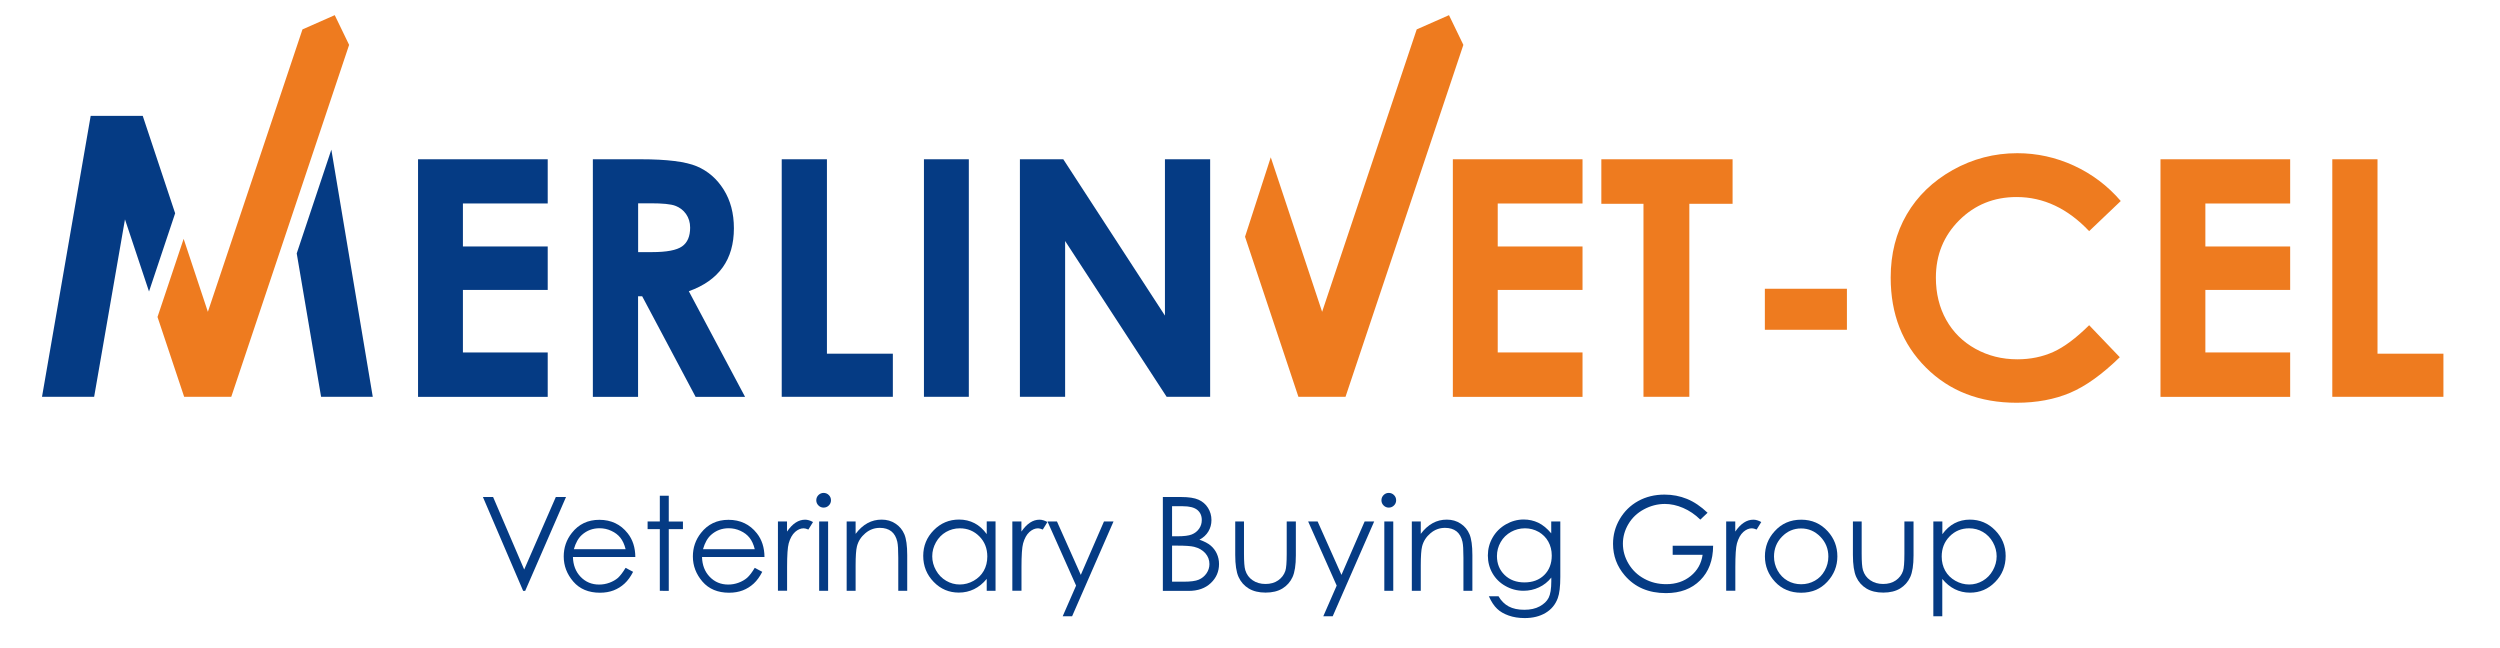 <?xml version="1.0" encoding="utf-8"?>
<!-- Generator: Adobe Illustrator 27.8.0, SVG Export Plug-In . SVG Version: 6.00 Build 0)  -->
<svg version="1.1" id="Layer_1" xmlns="http://www.w3.org/2000/svg" xmlns:xlink="http://www.w3.org/1999/xlink" x="0px" y="0px"
	 viewBox="0 0 382.68 99.21" style="enable-background:new 0 0 382.68 99.21;" xml:space="preserve">
<style type="text/css">
	.st0{fill:#053B84;}
	.st1{fill:#EE7B1F;}
</style>
<g>
	<g>
		<g>
			<path class="st0" d="M73.92,76.08h1.56l4.76,11.1l4.84-11.1h1.56l-6.25,14.37h-0.31L73.92,76.08z"/>
			<path class="st0" d="M95.76,86.92l1.15,0.61c-0.38,0.74-0.81,1.34-1.31,1.8c-0.5,0.46-1.05,0.8-1.67,1.04
				c-0.62,0.24-1.32,0.36-2.1,0.36c-1.73,0-3.09-0.57-4.07-1.7c-0.98-1.14-1.47-2.42-1.47-3.85c0-1.35,0.41-2.55,1.24-3.6
				c1.05-1.34,2.45-2.01,4.21-2.01c1.81,0,3.26,0.69,4.34,2.06c0.77,0.97,1.16,2.18,1.17,3.63H87.7c0.03,1.23,0.42,2.25,1.18,3.04
				s1.7,1.18,2.83,1.18c0.54,0,1.07-0.09,1.58-0.28c0.51-0.19,0.95-0.44,1.31-0.75C94.95,88.12,95.34,87.62,95.76,86.92z
				 M95.76,84.06c-0.18-0.73-0.45-1.31-0.8-1.75c-0.35-0.44-0.81-0.79-1.38-1.05c-0.57-0.27-1.18-0.4-1.81-0.4
				c-1.04,0-1.94,0.34-2.69,1.01c-0.55,0.49-0.96,1.22-1.24,2.2H95.76z"/>
			<path class="st0" d="M101,75.88h1.37v3.95h2.17V81h-2.17v9.44H101V81h-1.87v-1.18H101V75.88z"/>
			<path class="st0" d="M115.53,86.92l1.15,0.61c-0.38,0.74-0.81,1.34-1.31,1.8c-0.5,0.46-1.05,0.8-1.67,1.04
				c-0.62,0.24-1.32,0.36-2.1,0.36c-1.73,0-3.09-0.57-4.07-1.7c-0.98-1.14-1.47-2.42-1.47-3.85c0-1.35,0.41-2.55,1.24-3.6
				c1.05-1.34,2.45-2.01,4.21-2.01c1.81,0,3.26,0.69,4.34,2.06c0.77,0.97,1.16,2.18,1.17,3.63h-9.56c0.03,1.23,0.42,2.25,1.18,3.04
				s1.7,1.18,2.83,1.18c0.54,0,1.07-0.09,1.58-0.28c0.51-0.19,0.95-0.44,1.31-0.75C114.73,88.12,115.11,87.62,115.53,86.92z
				 M115.53,84.06c-0.18-0.73-0.45-1.31-0.8-1.75c-0.35-0.44-0.81-0.79-1.38-1.05c-0.57-0.27-1.18-0.4-1.81-0.4
				c-1.04,0-1.94,0.34-2.69,1.01c-0.55,0.49-0.96,1.22-1.24,2.2H115.53z"/>
			<path class="st0" d="M119.07,79.82h1.4v1.55c0.42-0.61,0.86-1.07,1.32-1.37s0.94-0.45,1.45-0.45c0.38,0,0.78,0.12,1.21,0.36
				l-0.71,1.15c-0.29-0.12-0.53-0.19-0.72-0.19c-0.46,0-0.9,0.19-1.32,0.56c-0.42,0.38-0.75,0.96-0.97,1.74
				c-0.17,0.61-0.25,1.83-0.25,3.67v3.59h-1.4V79.82z"/>
			<path class="st0" d="M126.07,75.45c0.31,0,0.58,0.11,0.8,0.33c0.22,0.22,0.33,0.49,0.33,0.8c0,0.31-0.11,0.57-0.33,0.79
				c-0.22,0.22-0.49,0.33-0.8,0.33c-0.3,0-0.57-0.11-0.79-0.33c-0.22-0.22-0.33-0.48-0.33-0.79c0-0.31,0.11-0.58,0.33-0.8
				C125.51,75.56,125.77,75.45,126.07,75.45z M125.39,79.82h1.37v10.62h-1.37V79.82z"/>
			<path class="st0" d="M129.6,79.82h1.37v1.9c0.55-0.73,1.15-1.27,1.82-1.64s1.39-0.54,2.17-0.54c0.79,0,1.5,0.2,2.11,0.61
				c0.62,0.4,1.07,0.95,1.36,1.63s0.44,1.75,0.44,3.19v5.47h-1.37v-5.07c0-1.22-0.05-2.04-0.15-2.45c-0.16-0.7-0.46-1.23-0.91-1.59
				c-0.45-0.35-1.04-0.53-1.76-0.53c-0.83,0-1.57,0.27-2.22,0.82s-1.09,1.22-1.29,2.03c-0.13,0.53-0.2,1.49-0.2,2.89v3.9h-1.37
				V79.82z"/>
			<path class="st0" d="M152.39,79.82v10.62h-1.35v-1.83c-0.57,0.7-1.22,1.22-1.93,1.57s-1.49,0.53-2.34,0.53
				c-1.5,0-2.79-0.54-3.85-1.64c-1.06-1.09-1.6-2.42-1.6-3.98c0-1.53,0.54-2.84,1.61-3.93c1.07-1.09,2.37-1.63,3.88-1.63
				c0.87,0,1.66,0.19,2.37,0.56s1.33,0.93,1.86,1.67v-1.95H152.39z M146.92,80.87c-0.76,0-1.46,0.19-2.11,0.56
				c-0.64,0.37-1.16,0.9-1.54,1.58c-0.38,0.68-0.57,1.39-0.57,2.15c0,0.75,0.19,1.46,0.58,2.15c0.38,0.68,0.9,1.21,1.55,1.59
				s1.34,0.57,2.08,0.57c0.75,0,1.46-0.19,2.13-0.57s1.19-0.89,1.55-1.53s0.54-1.37,0.54-2.18c0-1.23-0.4-2.26-1.21-3.08
				S148.11,80.87,146.92,80.87z"/>
			<path class="st0" d="M154.95,79.82h1.4v1.55c0.42-0.61,0.86-1.07,1.32-1.37s0.94-0.45,1.45-0.45c0.38,0,0.78,0.12,1.21,0.36
				l-0.71,1.15c-0.29-0.12-0.53-0.19-0.72-0.19c-0.46,0-0.9,0.19-1.32,0.56c-0.42,0.38-0.75,0.96-0.97,1.74
				c-0.17,0.61-0.25,1.83-0.25,3.67v3.59h-1.4V79.82z"/>
			<path class="st0" d="M160.34,79.82h1.45l3.65,8.18l3.55-8.18h1.46l-6.34,14.51h-1.44l2.05-4.69L160.34,79.82z"/>
			<path class="st0" d="M178,76.08h2.83c1.14,0,2.02,0.14,2.63,0.41c0.61,0.27,1.1,0.69,1.45,1.25c0.35,0.56,0.53,1.18,0.53,1.87
				c0,0.64-0.16,1.22-0.47,1.74c-0.31,0.52-0.77,0.95-1.37,1.27c0.75,0.25,1.32,0.55,1.72,0.89c0.4,0.34,0.72,0.76,0.94,1.24
				c0.22,0.49,0.34,1.01,0.34,1.58c0,1.15-0.42,2.13-1.26,2.92c-0.84,0.8-1.97,1.2-3.39,1.2H178V76.08z M179.41,77.49v4.6h0.82
				c1,0,1.73-0.09,2.2-0.28s0.84-0.48,1.12-0.88s0.41-0.84,0.41-1.33c0-0.66-0.23-1.17-0.69-1.55c-0.46-0.37-1.19-0.56-2.2-0.56
				H179.41z M179.41,83.53v5.51h1.78c1.05,0,1.82-0.1,2.31-0.31s0.88-0.53,1.18-0.96c0.3-0.44,0.45-0.91,0.45-1.42
				c0-0.64-0.21-1.19-0.63-1.67c-0.42-0.47-0.99-0.8-1.72-0.98c-0.49-0.12-1.34-0.18-2.55-0.18H179.41z"/>
			<path class="st0" d="M189.05,79.82h1.37v4.96c0,1.21,0.06,2.04,0.2,2.5c0.2,0.65,0.57,1.17,1.12,1.54
				c0.55,0.38,1.21,0.57,1.97,0.57s1.41-0.18,1.94-0.55c0.53-0.37,0.9-0.85,1.1-1.45c0.14-0.41,0.21-1.28,0.21-2.61v-4.96h1.4v5.21
				c0,1.46-0.17,2.57-0.51,3.31s-0.86,1.32-1.54,1.74c-0.69,0.42-1.55,0.63-2.58,0.63s-1.9-0.21-2.59-0.63s-1.21-1.01-1.55-1.76
				s-0.51-1.88-0.51-3.39V79.82z"/>
			<path class="st0" d="M200.24,79.82h1.45l3.65,8.18l3.55-8.18h1.46L204,94.33h-1.44l2.05-4.69L200.24,79.82z"/>
			<path class="st0" d="M212.58,75.45c0.31,0,0.58,0.11,0.8,0.33c0.22,0.22,0.33,0.49,0.33,0.8c0,0.31-0.11,0.57-0.33,0.79
				c-0.22,0.22-0.49,0.33-0.8,0.33c-0.3,0-0.57-0.11-0.79-0.33c-0.22-0.22-0.33-0.48-0.33-0.79c0-0.31,0.11-0.58,0.33-0.8
				C212.01,75.56,212.27,75.45,212.58,75.45z M211.9,79.82h1.37v10.62h-1.37V79.82z"/>
			<path class="st0" d="M216.11,79.82h1.37v1.9c0.55-0.73,1.15-1.27,1.82-1.64s1.39-0.54,2.17-0.54c0.79,0,1.5,0.2,2.11,0.61
				c0.62,0.4,1.07,0.95,1.36,1.63s0.44,1.75,0.44,3.19v5.47h-1.37v-5.07c0-1.22-0.05-2.04-0.15-2.45c-0.16-0.7-0.46-1.23-0.91-1.59
				c-0.45-0.35-1.04-0.53-1.76-0.53c-0.83,0-1.57,0.27-2.22,0.82s-1.09,1.22-1.29,2.03c-0.13,0.53-0.2,1.49-0.2,2.89v3.9h-1.37
				V79.82z"/>
			<path class="st0" d="M237.47,79.82h1.37v8.47c0,1.49-0.13,2.58-0.39,3.27c-0.36,0.98-0.98,1.73-1.87,2.26
				c-0.89,0.53-1.95,0.79-3.19,0.79c-0.91,0-1.73-0.13-2.46-0.39c-0.73-0.26-1.32-0.6-1.77-1.04c-0.46-0.43-0.88-1.07-1.26-1.91
				h1.48c0.4,0.7,0.93,1.22,1.56,1.56c0.64,0.34,1.43,0.51,2.38,0.51c0.93,0,1.72-0.17,2.36-0.52c0.64-0.35,1.1-0.78,1.37-1.31
				c0.27-0.53,0.41-1.37,0.41-2.55v-0.55c-0.51,0.65-1.14,1.15-1.89,1.5c-0.74,0.35-1.53,0.52-2.37,0.52c-0.98,0-1.9-0.24-2.76-0.73
				c-0.86-0.48-1.52-1.14-1.99-1.96c-0.47-0.82-0.7-1.72-0.7-2.71c0-0.98,0.24-1.9,0.73-2.75c0.49-0.85,1.16-1.52,2.03-2.02
				c0.86-0.49,1.77-0.74,2.73-0.74c0.79,0,1.54,0.17,2.22,0.49c0.69,0.33,1.35,0.87,1.99,1.63V79.82z M233.43,80.87
				c-0.78,0-1.49,0.19-2.16,0.56c-0.66,0.38-1.19,0.89-1.56,1.55c-0.38,0.66-0.57,1.38-0.57,2.14c0,1.17,0.39,2.13,1.17,2.89
				s1.79,1.14,3.04,1.14c1.26,0,2.27-0.38,3.03-1.13c0.76-0.75,1.15-1.75,1.15-2.98c0-0.8-0.18-1.51-0.53-2.14
				c-0.35-0.63-0.85-1.12-1.49-1.49C234.87,81.05,234.17,80.87,233.43,80.87z"/>
			<path class="st0" d="M261.38,78.49l-1.11,1.05c-0.8-0.79-1.68-1.38-2.63-1.79c-0.95-0.41-1.88-0.61-2.79-0.61
				c-1.13,0-2.2,0.28-3.22,0.83c-1.02,0.55-1.81,1.3-2.37,2.25c-0.56,0.95-0.84,1.95-0.84,3c0,1.08,0.29,2.11,0.87,3.08
				c0.58,0.97,1.38,1.74,2.4,2.29c1.02,0.56,2.14,0.83,3.36,0.83c1.48,0,2.73-0.42,3.75-1.25c1.02-0.83,1.63-1.91,1.82-3.24h-4.58
				v-1.39h6.19c-0.01,2.22-0.67,3.98-1.98,5.29c-1.31,1.31-3.05,1.96-5.24,1.96c-2.66,0-4.76-0.9-6.31-2.71
				c-1.19-1.39-1.79-3-1.79-4.83c0-1.36,0.34-2.63,1.03-3.8s1.62-2.09,2.81-2.75c1.19-0.66,2.54-0.99,4.04-0.99
				c1.22,0,2.36,0.22,3.44,0.66S260.36,77.52,261.38,78.49z"/>
			<path class="st0" d="M264.22,79.82h1.4v1.55c0.42-0.61,0.86-1.07,1.32-1.37c0.46-0.3,0.94-0.45,1.45-0.45
				c0.38,0,0.78,0.12,1.21,0.36l-0.71,1.15c-0.29-0.12-0.53-0.19-0.72-0.19c-0.46,0-0.9,0.19-1.32,0.56
				c-0.42,0.38-0.75,0.96-0.97,1.74c-0.17,0.61-0.25,1.83-0.25,3.67v3.59h-1.4V79.82z"/>
			<path class="st0" d="M275.71,79.55c1.64,0,2.99,0.59,4.07,1.78c0.98,1.08,1.47,2.36,1.47,3.84c0,1.48-0.52,2.78-1.55,3.89
				c-1.03,1.11-2.36,1.67-3.99,1.67c-1.63,0-2.96-0.55-4-1.67c-1.03-1.11-1.55-2.41-1.55-3.89c0-1.47,0.49-2.75,1.47-3.83
				C272.7,80.14,274.06,79.55,275.71,79.55z M275.7,80.89c-1.14,0-2.11,0.42-2.93,1.26s-1.22,1.86-1.22,3.05
				c0,0.77,0.19,1.48,0.56,2.15c0.37,0.66,0.88,1.18,1.51,1.54s1.33,0.54,2.09,0.54s1.45-0.18,2.09-0.54s1.14-0.87,1.51-1.54
				c0.37-0.66,0.56-1.38,0.56-2.15c0-1.19-0.41-2.21-1.23-3.05C277.81,81.31,276.83,80.89,275.7,80.89z"/>
			<path class="st0" d="M283.6,79.82h1.37v4.96c0,1.21,0.06,2.04,0.2,2.5c0.2,0.65,0.57,1.17,1.12,1.54
				c0.55,0.38,1.21,0.57,1.97,0.57s1.41-0.18,1.94-0.55c0.53-0.37,0.9-0.85,1.1-1.45c0.14-0.41,0.21-1.28,0.21-2.61v-4.96h1.4v5.21
				c0,1.46-0.17,2.57-0.51,3.31s-0.86,1.32-1.54,1.74c-0.69,0.42-1.55,0.63-2.58,0.63s-1.9-0.21-2.59-0.63s-1.21-1.01-1.55-1.76
				s-0.51-1.88-0.51-3.39V79.82z"/>
			<path class="st0" d="M295.95,79.82h1.37v1.95c0.54-0.74,1.16-1.3,1.86-1.67s1.49-0.56,2.35-0.56c1.51,0,2.8,0.54,3.87,1.63
				c1.07,1.09,1.61,2.4,1.61,3.93c0,1.56-0.53,2.89-1.6,3.98c-1.06,1.09-2.35,1.64-3.85,1.64c-0.85,0-1.62-0.18-2.33-0.53
				s-1.35-0.88-1.92-1.57v5.71h-1.37V79.82z M301.42,80.87c-1.18,0-2.18,0.41-2.99,1.24s-1.21,1.85-1.21,3.08
				c0,0.81,0.18,1.53,0.54,2.18c0.36,0.64,0.88,1.15,1.55,1.53c0.67,0.38,1.38,0.57,2.13,0.57c0.73,0,1.42-0.19,2.07-0.57
				s1.16-0.91,1.54-1.59c0.38-0.68,0.58-1.4,0.58-2.15c0-0.75-0.19-1.47-0.57-2.15c-0.38-0.68-0.89-1.2-1.53-1.58
				C302.88,81.05,302.18,80.87,301.42,80.87z"/>
		</g>
	</g>
	<g>
		<g>
			<path class="st0" d="M63.99,24.38h19.85v6.77H70.86v6.58h12.98v6.65H70.86v9.57h12.98v6.8H63.99V24.38z"/>
			<path class="st0" d="M90.76,24.38h7.33c4.02,0,6.88,0.36,8.58,1.08c1.7,0.72,3.07,1.91,4.11,3.57c1.04,1.66,1.56,3.63,1.56,5.91
				c0,2.39-0.57,4.39-1.72,5.99c-1.15,1.61-2.87,2.82-5.18,3.65l8.61,16.17h-7.57l-8.18-15.4h-0.63v15.4h-6.92V24.38z M97.68,38.59
				h2.17c2.2,0,3.72-0.29,4.55-0.87c0.83-0.58,1.24-1.54,1.24-2.88c0-0.79-0.21-1.48-0.62-2.07c-0.41-0.59-0.96-1.01-1.65-1.27
				s-1.95-0.38-3.79-0.38h-1.9V38.59z"/>
			<path class="st0" d="M119.66,24.38h6.92v29.76h10.09v6.6h-17.01V24.38z"/>
			<path class="st0" d="M141.43,24.38h6.87v36.36h-6.87V24.38z"/>
			<path class="st0" d="M156.12,24.38h6.64l15.56,23.93V24.38h6.92v36.36h-6.66l-15.54-23.85v23.85h-6.92V24.38z"/>
			<path class="st1" d="M222.39,24.38h19.85v6.77h-12.98v6.58h12.98v6.65h-12.98v9.57h12.98v6.8h-19.85V24.38z"/>
			<path class="st1" d="M245.11,24.38h20.1v6.82h-6.62v29.54h-7.02V31.2h-6.45V24.38z"/>
			<path class="st1" d="M270.15,44.2h12.56v6.28h-12.56V44.2z"/>
			<path class="st1" d="M324.63,30.77l-4.84,4.61c-3.29-3.48-7-5.22-11.11-5.22c-3.47,0-6.4,1.19-8.78,3.56
				c-2.38,2.38-3.57,5.3-3.57,8.78c0,2.42,0.53,4.58,1.58,6.46c1.05,1.88,2.54,3.36,4.47,4.43S306.44,55,308.8,55
				c2.01,0,3.84-0.38,5.51-1.13c1.66-0.75,3.49-2.12,5.48-4.09l4.69,4.9c-2.69,2.62-5.22,4.44-7.61,5.45s-5.12,1.52-8.18,1.52
				c-5.65,0-10.28-1.79-13.88-5.38s-5.4-8.18-5.4-13.78c0-3.63,0.82-6.85,2.46-9.67s3.99-5.08,7.04-6.8
				c3.06-1.71,6.35-2.57,9.88-2.57c3,0,5.89,0.63,8.66,1.9C320.22,26.63,322.62,28.43,324.63,30.77z"/>
			<path class="st1" d="M330.71,24.38h19.85v6.77h-12.98v6.58h12.98v6.65h-12.98v9.57h12.98v6.8h-19.85V24.38z"/>
			<path class="st1" d="M357.01,24.38h6.92v29.76h10.09v6.6h-17.01V24.38z"/>
		</g>
	</g>
	<g>
		<polygon class="st1" points="28.11,36.56 31.82,47.73 46.3,4.5 51.24,2.32 53.44,6.87 35.4,60.74 28.19,60.74 24.11,48.52 		"/>
		<polygon class="st0" points="45.42,38.79 50.72,22.91 57.06,60.74 49.15,60.74 		"/>
		<polygon class="st0" points="22.81,44.62 26.81,32.65 21.85,17.74 13.88,17.74 6.43,60.74 14.41,60.74 19.13,33.58 		"/>
	</g>
	<polygon class="st1" points="194.52,24.08 202.38,47.73 216.86,4.5 221.8,2.32 224,6.87 205.96,60.74 198.75,60.74 190.58,36.24 	
		"/>
</g>
</svg>
